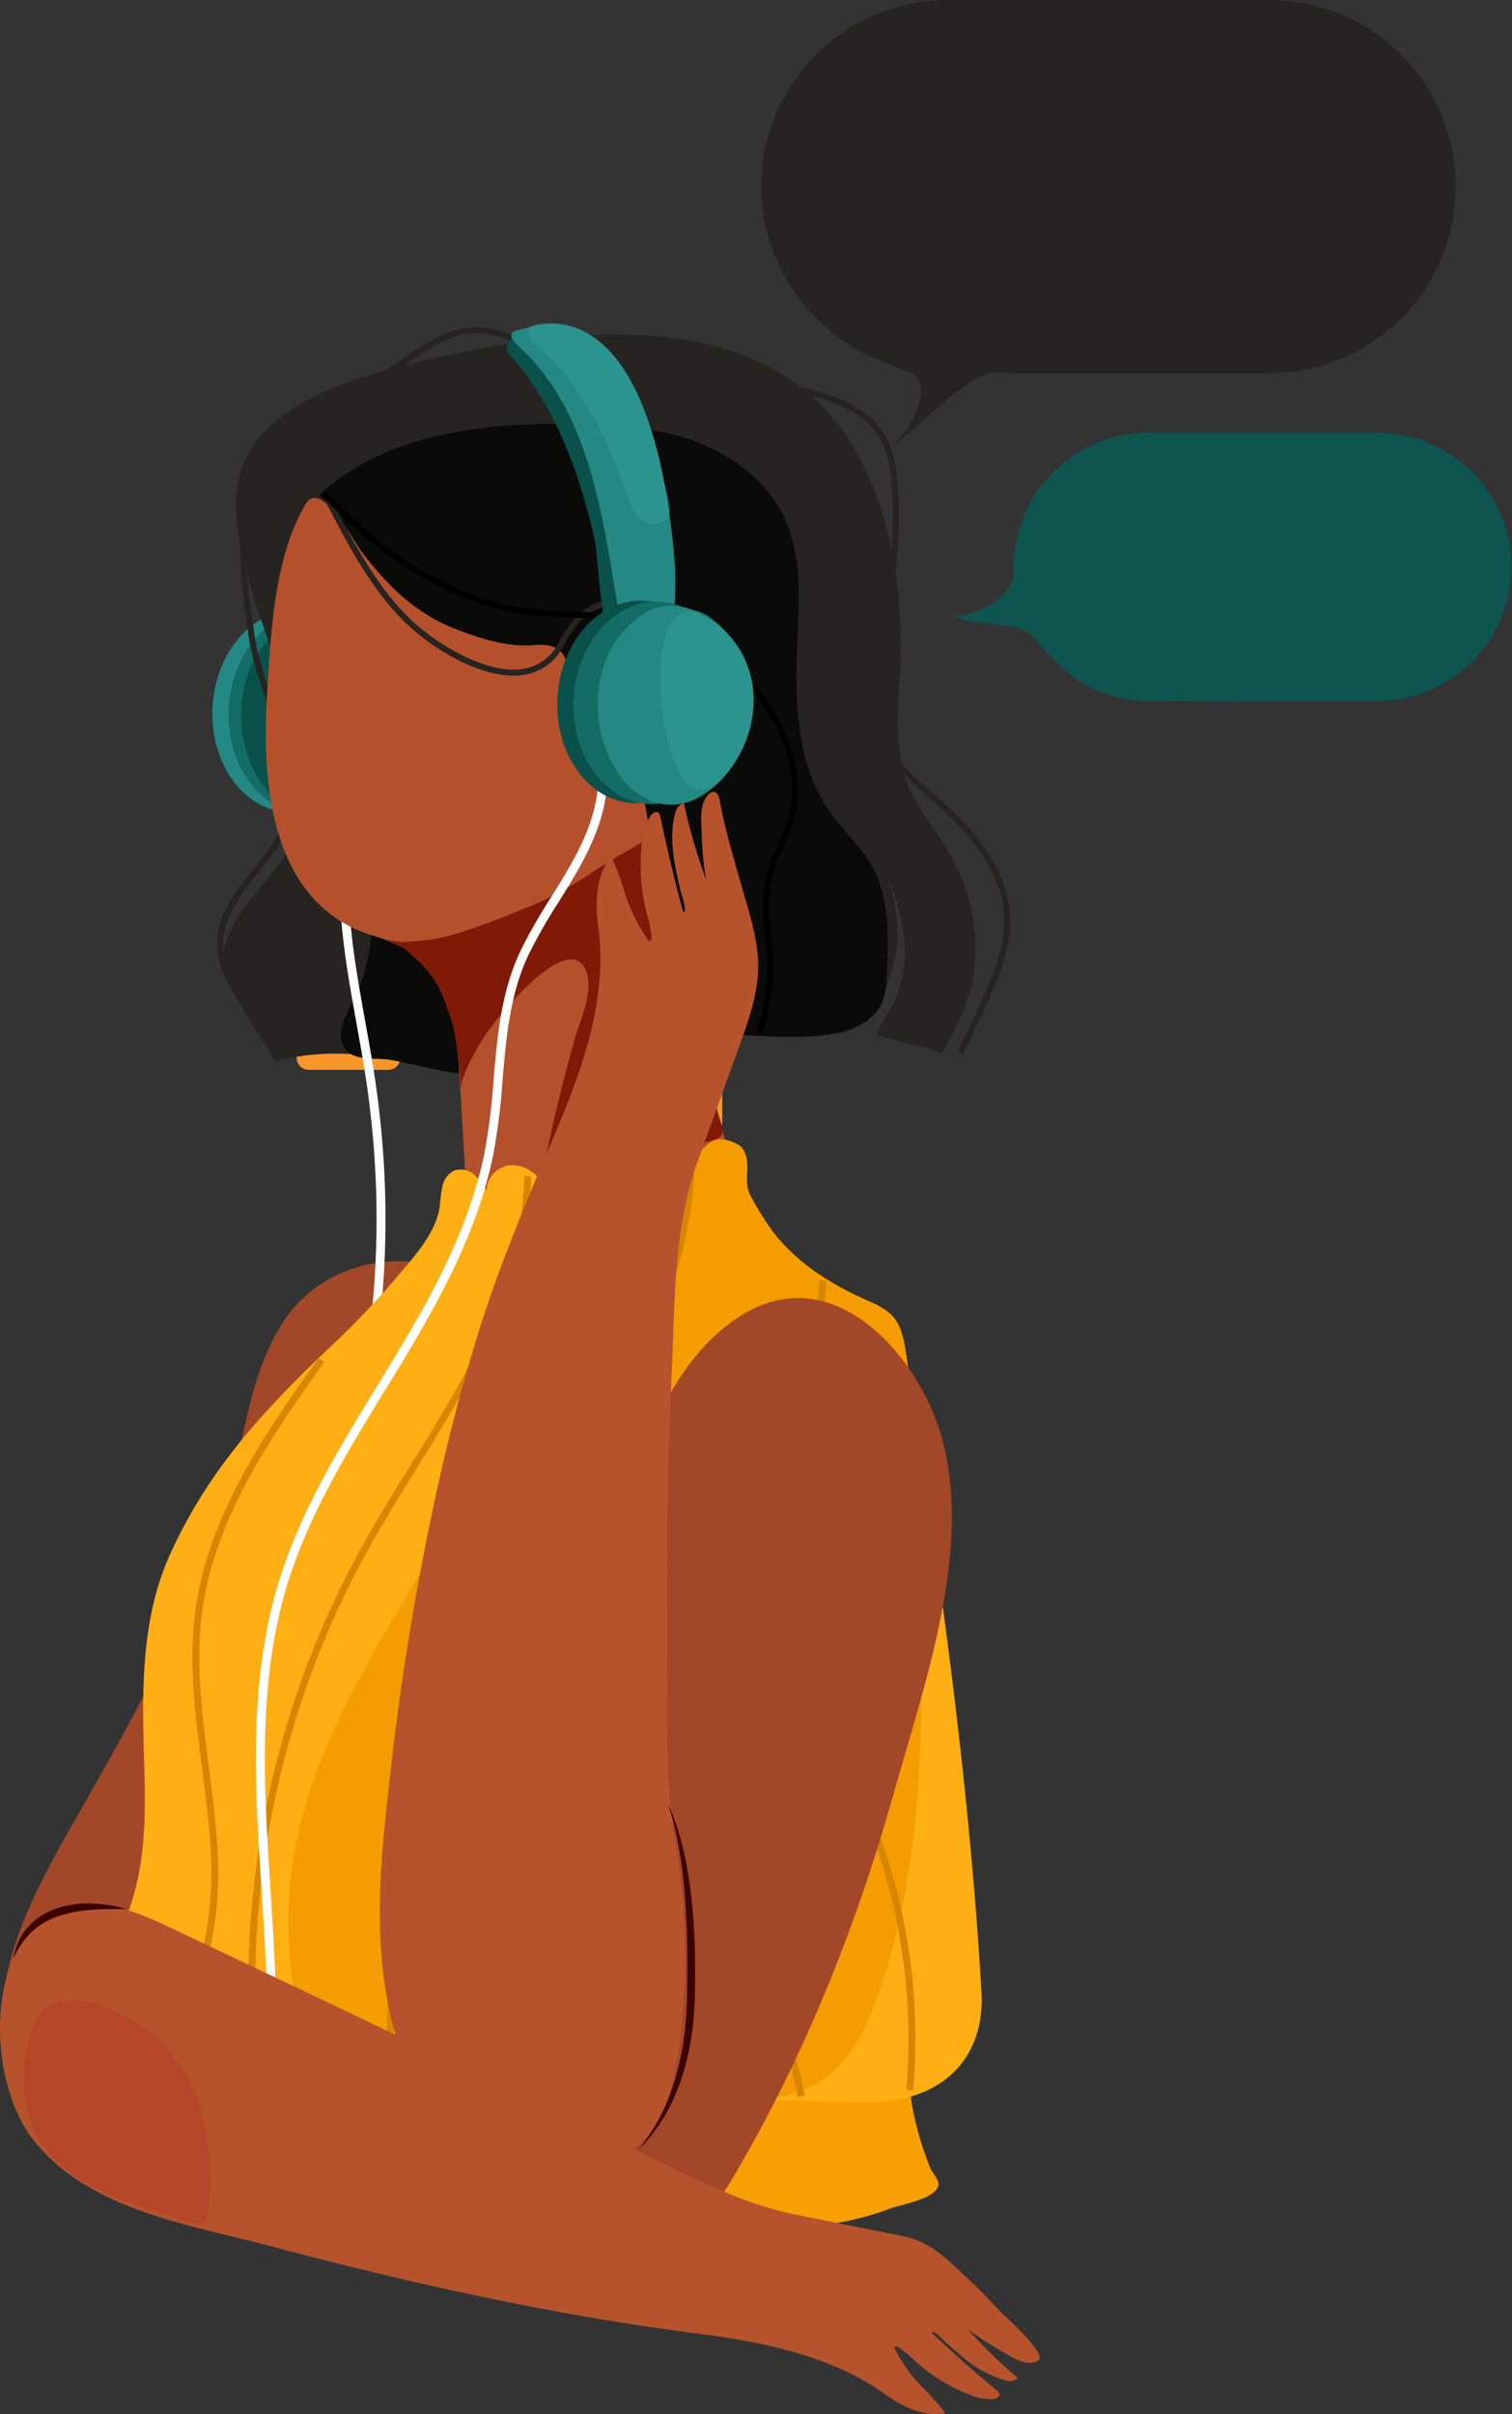 <svg xmlns="http://www.w3.org/2000/svg" width="365.522" height="583.235" viewBox="0 0 365.522 583.235">
  <rect x="0" y="0" width="365.522" height="583.235" fill="#333333" stroke="none"/>
  <g id="Kız" transform="translate(-1267.961 -276.756)">
    <path id="Path_13911" data-name="Path 13911" d="M2426.93,1303.293a2.885,2.885,0,0,0,2.878,2.878h19.267a2.885,2.885,0,0,0,2.878-2.878V1242.21H2426.93Z" transform="translate(-1009.382 -755.551)" fill="#f9962b"/>
    <path id="Path_13916" data-name="Path 13916" d="M2089.59,1287.923a2.887,2.887,0,0,0,2.878,2.878h19.267a2.887,2.887,0,0,0,2.878-2.878V1242.23H2089.59Z" transform="translate(-749.891 -755.567)" fill="#f9962b"/>
    <path id="Path_13922" data-name="Path 13922" d="M2258.26,1266.365a2.885,2.885,0,0,0,2.878,2.878h19.267a2.885,2.885,0,0,0,2.878-2.878V1242.21H2258.26Z" transform="translate(-879.636 -755.551)" fill="#f9962b"/>
    <ellipse id="Ellipse_468" data-name="Ellipse 468" cx="24.485" cy="19.588" rx="24.485" ry="19.588" transform="translate(1317.949 471.917) rotate(-86.74)" fill="#248884"/>
    <ellipse id="Ellipse_469" data-name="Ellipse 469" cx="24.485" cy="19.588" rx="24.485" ry="19.588" transform="translate(1321.861 472.141) rotate(-86.74)" fill="#136d66"/>
    <path id="Path_13925" data-name="Path 13925" d="M2042.733,979.556c-13.51,8.144-14.594,28.426-5.4,40.057a16.518,16.518,0,0,0,7.154,5.4,13.4,13.4,0,0,0,11.308-.979c5.232-2.813,9.4-8.467,11.405-13.717,3.27-8.582,2.236-18.148-3.858-25.136C2058.349,979.464,2049.958,975.208,2042.733,979.556Z" transform="translate(-705.087 -552.136)" fill="#09514a"/>
    <path id="Path_13926" data-name="Path 13926" d="M1910.92,1694.9c-.679-9.166-1.874-18.644-6.716-26.455-13.092-21.125-44.571-20-56.645.692-8.361,14.322-8.617,29.977-13.719,45.231-8.58,25.668-21.907,49.449-35.308,72.963-8.019,14.077-16.269,28.637-17.94,44.742-1.412,13.615,3.2,28.7,13.615,36.983a28.569,28.569,0,0,0,6.307,3.817,38.975,38.975,0,0,0,17.1,2.813c17.848-.653,34.641-9.462,47.984-21.328s23.67-26.7,33.568-41.56c2.769-4.17,5.566-8.43,7.036-13.219,1.749-5.709,1.519-11.818,2.467-17.712.976-6.064,3.875-11.638,4.2-17.7.376-7.041-.1-14.511-.1-21.621C1912.768,1726.646,1912.094,1710.75,1910.92,1694.9Z" transform="translate(-512.009 -1071.621)" fill="#a34729"/>
    <path id="Path_13927" data-name="Path 13927" d="M2177.218,789.526c-2.077-6.976-1.943-14.449-1.436-21.635,1.41-19.934-1.05-41.843-11.841-59.11-22.05-35.283-72.913-26.966-106.729-18.766-9.907,2.4-20.308,5.67-28.883,11.319-9.891,6.519-14.022,15.215-12.653,26.818,1.627,13.8,7.029,26.619,11.539,39.651,4.385,12.713,8.539,25.306,1.754,38.1-4.122,7.752-11.393,13.316-14.966,21.3-1.071,2.4-1.966,5.005-1.583,7.6a16.222,16.222,0,0,0,2.211,5.4l9.665,17.308a1.646,1.646,0,0,0,.642.743,1.712,1.712,0,0,0,1.186-.037c8.49-2.308,18.637-1.939,27.2-.231,5.654,1.126,11.206,2.813,16.941,3.517a68.017,68.017,0,0,0,16.906-.508,96.918,96.918,0,0,0,9.561-1.846q1.288-.3,2.539-.621c4.258-1.082,8-4,12.247-5.308,7.616-2.324,16.459-1.062,24.37-1.092l21.365-.085c8.926-.035,12.473-3.972,15.607-11.931a36.1,36.1,0,0,0-.117-26.7,50.943,50.943,0,0,1,4.269,16.036,28.776,28.776,0,0,1-3.219,16.128c-1.207,2.16-3.122,4.433-3.249,6.967,2.735.058,5.134,1.115,7.811,1.784.8.2,8.093,1.664,7.74,2.3a85.253,85.253,0,0,0,5.446-10.922c5.012-13.046,2.769-27.43-4.511-39.107C2183.514,800.956,2179.147,796.032,2177.218,789.526Z" transform="translate(-690.459 -325.273)" fill="#252421"/>
    <path id="Path_13928" data-name="Path 13928" d="M2015.271,853.766l-.231-1.581c-2.008-14.091-4.082-28.662,3.692-41.114l-1.221-.761c-8.04,12.9-5.929,27.732-3.886,42.076l.231,1.581c.693,4.881,2.43,10.048,4.272,15.519,4.031,11.973,8.2,24.351,1.385,34.5-1.318,1.962-2.885,3.923-4.4,5.815-5.245,6.556-10.671,13.334-8.363,22.659a27.17,27.17,0,0,0,3.085,6.9c2.515,4.415,5.19,8.815,7.948,13.082l1.207-.78c-2.742-4.244-5.4-8.624-7.9-13.016a25.963,25.963,0,0,1-2.94-6.531c-2.137-8.633,3.062-15.132,8.091-21.413,1.535-1.92,3.12-3.9,4.472-5.912,7.214-10.74,2.931-23.46-1.212-35.77C2017.662,863.62,2015.943,858.513,2015.271,853.766Z" transform="translate(-685.746 -423.322)" fill="#262320"/>
    <path id="Path_13929" data-name="Path 13929" d="M2240.428,870.2c-8.264-11.647-8.592-27-7.946-41.266.462-10.219,1.17-20.954-3.251-30.178-4.295-8.968-13.015-15.231-22.408-18.5s-19.493-3.847-29.437-3.923c-20.982-.175-43.556,2.375-59.366,16.17a167.45,167.45,0,0,0,7.371,23.329c2.682,6.942,7.364,13.7,6.487,21.487-.769,6.833-4.013,13.1-4.352,20.012-.432,8.866,1.2,17.82,1.908,26.636.863,10.779.632,22.1-4.285,31.733-1.705,3.342-4.015,7.078-2.608,10.556,1.8,4.461,7.945,3.065,11.61,3.755,5.834,1.1,11.476,2.672,17.4,3.4a68.013,68.013,0,0,0,16.907-.508,96.882,96.882,0,0,0,9.561-1.846q1.288-.3,2.538-.621c4.258-1.082,8-4,12.247-5.308,7.615-2.324,16.458-1.062,24.369-1.092,9.319-.037,27.642,2.815,34.595-5.829,1.914-2.375,2.151-5.645,2.308-8.691.461-8.986.81-18.526-3.591-26.375C2247.808,878.377,2243.594,874.667,2240.428,870.2Z" transform="translate(-771.759 -397.179)" fill="#0a0a09"/>
    <path id="Path_13930" data-name="Path 13930" d="M2084.255,1169.482c-1.984-11-4.034-22.385-4.027-33.483l.025-35.409a1.076,1.076,0,0,0-1.078-1.08h0a1.08,1.08,0,0,0-1.08,1.078l-.025,35.409c0,11.294,2.059,22.77,4.06,33.868,1.153,6.462,2.367,13.136,3.129,19.634a223.085,223.085,0,0,1-5.539,83.966c-1.5,5.753-3.161,11.605-4.765,17.266-5.5,19.417-11.192,39.494-12.035,60.086-.8,19.5-1.1,39.376-1.385,58.6-.127,8.49-.261,17.271-.436,25.9a1.08,1.08,0,0,0,1.057,1.1h.023a1.078,1.078,0,0,0,1.078-1.057c.175-8.631.309-17.414.438-25.908.291-19.212.593-39.079,1.385-58.549.833-20.335,6.487-40.29,11.954-59.585,1.615-5.67,3.271-11.539,4.779-17.308a225.374,225.374,0,0,0,5.589-84.762C2086.632,1182.682,2085.423,1175.974,2084.255,1169.482Z" transform="translate(-727.975 -645.782)" fill="#fff"/>
    <path id="Path_13931" data-name="Path 13931" d="M2155.575,959.874c-2.146-9.6-4.4-19.221-6.231-28.89-.572-3.046-.552-5.031-2.864-7.168-2.885-2.663-6.6-4.246-9.4-7.154-3.616-3.764-6.289-8.633-6.582-13.846-.085-1.546.037-3.1-.037-4.645-.333-7.186-2.4-9.18-8.749-8.675-6.258.5-12.875-1.615-18.66-3.879-9.769-3.822-16.327-10.313-22.715-18.6-1.975-2.564-9.851-17.739-13.541-11.645-7.676,12.692-8.481,31.678-9.376,46.154-1.334,21.577.9,50.77,25.77,58.21,8.121,2.43,13.911,6.215,17.216,14.647,2.906,7.417,3.383,15.529,3.831,23.483l1.828,32.631c.231,4.228-.84,9.088,2.677,11.859a27.155,27.155,0,0,0,11.458,5.077c5.815,1.128,11.836.395,17.633-.826,8.409-1.77,16.909-4.8,23.728-9.861a35.746,35.746,0,0,0,7.955-8.031,11.454,11.454,0,0,0,2.421-5.726,14.221,14.221,0,0,0-1-5.16C2164.755,998.794,2159.935,979.372,2155.575,959.874Z" transform="translate(-724.912 -456.879)" fill="#b4512c"/>
    <path id="Path_13932" data-name="Path 13932" d="M2184.189,2345.324c-1.705-8.356.349-18.159-1.493-25.948-3.565-15.081-23.37-22.075-34.357-23.583-13.777-1.888-27.727.512-41.569-.5-18.658-1.362-36.826-8.9-55.519-8.915-11.393,0-24.231,4.064-29.587,16.179a36.915,36.915,0,0,0-2.735,14.125c-.325,17.564,8.172,34.948,21.081,43.124,5.012,3.173,10.525,5.01,16.036,6.568q5.739,1.615,11.571,2.892a250.461,250.461,0,0,0,34.724,4.906c5.573.417,11.407,1.089,16.975.988,4.821-.088,9.026-3.487,13.616-4.572,5.49-1.3,10.3.058,15.662,1.082a53.249,53.249,0,0,0,17.045.958,70.338,70.338,0,0,0,13.336-3.625c2.682-.923,10.166-2.139,11.308-5.25.514-1.4-1.419-3.231-1.941-4.53A80.036,80.036,0,0,1,2184.189,2345.324Z" transform="translate(-695.529 -1558.757)" fill="#f79f03"/>
    <path id="Path_13933" data-name="Path 13933" d="M2506.94,1553.672a7.73,7.73,0,0,0-.267-2.042A3.474,3.474,0,0,0,2506.94,1553.672Z" transform="translate(-1070.683 -993.566)" fill="#fdaf14"/>
    <path id="Path_13934" data-name="Path 13934" d="M2071.786,1687.688c-3.706-37.011-9.143-73.822-14.77-110.579-.482-3.148-1.057-6.482-3.164-8.869-1.78-2.015-4.385-3.049-6.833-4.154-8.426-3.787-16.445-8.866-22.126-16.286a65.725,65.725,0,0,1-5.538-8.945c-1.63-3.051.058-6.8-1.226-10.05a4.288,4.288,0,0,0-1-1.562,5.2,5.2,0,0,0-1.384-.865,9.032,9.032,0,0,0-3.653-.939c-2.469,0-5.619,3.182-6.026,6.039a7.708,7.708,0,0,1,.268,2.042,3.478,3.478,0,0,1-.268-2.042,8.2,8.2,0,0,0-4.306-5.25,18.651,18.651,0,0,0-3.958,5.453,5.579,5.579,0,0,0-.494,1.555,12.324,12.324,0,0,1,.577,1.987,2.062,2.062,0,0,1-.577-1.987,13.1,13.1,0,0,0-5.638-6.635,1.9,1.9,0,0,0-.888-.314,1.963,1.963,0,0,0-1.184.552,14.9,14.9,0,0,0-4.846,7.348,11.328,11.328,0,0,1,1,2.538c-1.057.108-1.308-1.463-1.018-2.485a.571.571,0,0,0,.018-.06,12.056,12.056,0,0,0-7.02-5.832,4.933,4.933,0,0,0-6.268,2.209,12.29,12.29,0,0,0-2.139,5.769c-1.6-2.737-4.595-4.807-7.761-4.631s-6.132,3.065-5.795,6.217a14.678,14.678,0,0,0-3.141-3.946,4.946,4.946,0,0,0-4.74-.988,5.3,5.3,0,0,0-2.882,3.693,37.248,37.248,0,0,0-.646,4.8c-.923,6.923-6.644,12.692-10.938,17.878a201.343,201.343,0,0,1-16.288,16.92c-15.854,15.132-28.934,29.352-38.077,49.616-7.2,15.962-6.674,34.12-6.155,51.231.57,18.78-.231,33.439-11.6,49.353-1.793,2.506-3.771,4.95-4.819,7.846s-.979,6.432,1.066,8.735c2.453,2.769,6.665,2.834,10.362,2.829q1.574,0,3.152.032a147.214,147.214,0,0,1,18.048,1.477c9.628,1.385,19.1,3.718,28.715,5.167,11.006,1.657,22.154,2.146,33.27,2.6q45.462,1.846,90.947,2.857c5.707.129,11.539.231,16.967-1.542,11.663-3.8,16.924-13.449,16.278-24.949C2074.443,1716.89,2073.243,1702.276,2071.786,1687.688Z" transform="translate(-570.063 -973.42)" fill="#fdaf14"/>
    <path id="Path_13935" data-name="Path 13935" d="M2469.377,1561.237a12.32,12.32,0,0,0-.577-1.987A2.066,2.066,0,0,0,2469.377,1561.237Z" transform="translate(-1041.56 -999.428)" fill="#fdaf14"/>
    <path id="Path_13936" data-name="Path 13936" d="M2415.053,1565.939a11.348,11.348,0,0,0-1-2.539.587.587,0,0,1-.019.06C2413.745,1564.475,2414,1566.047,2415.053,1565.939Z" transform="translate(-999.376 -1002.62)" fill="#fdaf14"/>
    <path id="Path_13937" data-name="Path 13937" d="M2469.377,1561.237a12.32,12.32,0,0,0-.577-1.987A2.066,2.066,0,0,0,2469.377,1561.237Z" transform="translate(-1041.56 -999.428)" fill="#f49c00"/>
    <path id="Path_13938" data-name="Path 13938" d="M2506.94,1553.672a7.73,7.73,0,0,0-.267-2.042A3.474,3.474,0,0,0,2506.94,1553.672Z" transform="translate(-1070.683 -993.566)" fill="#f49c00"/>
    <path id="Path_13939" data-name="Path 13939" d="M2230.256,1577.11c-.482-3.148-1.057-6.482-3.164-8.869-1.779-2.015-4.385-3.049-6.833-4.154-8.426-3.787-16.445-8.866-22.126-16.286a65.69,65.69,0,0,1-5.539-8.945c-1.629-3.051.058-6.8-1.226-10.05a4.288,4.288,0,0,0-1-1.562,5.2,5.2,0,0,0-1.385-.865,9.029,9.029,0,0,0-3.653-.939c-2.469,0-5.619,3.182-6.025,6.039a7.723,7.723,0,0,1,.268,2.042,3.476,3.476,0,0,1-.268-2.042,8.2,8.2,0,0,0-4.306-5.25,18.663,18.663,0,0,0-3.958,5.453,5.6,5.6,0,0,0-.494,1.555,12.3,12.3,0,0,1,.577,1.987,2.063,2.063,0,0,1-.577-1.987,13.1,13.1,0,0,0-5.637-6.635,1.9,1.9,0,0,0-.888-.314,1.962,1.962,0,0,0-1.184.552,14.9,14.9,0,0,0-4.846,7.322,11.848,11.848,0,0,1,.99,2.571c-1.057.108-1.308-1.463-1.018-2.485l.028-.085c-3.026-5.769-10.41-8.539-14.366-2.58-3.321,5.01-.893,13.512-.972,19.256a99.211,99.211,0,0,1-3.985,26.361c-5.077,17.5-14.077,33.607-23.4,49.154-14.808,24.667-31.031,49.941-33.8,78.578-1.384,14.4.734,28.909,3.693,43.066a5.493,5.493,0,0,0,1.384,3.111,5.639,5.639,0,0,0,3.716,1c4.438.118,9.18-.069,13.943-.15a84.843,84.843,0,0,1,17.518,1.057c7.427,1.47,13.937,4.142,21.792,4.731,15.554,1.154,31.034-.724,46.574-.346,18.794.517,27.307-7.615,33.522-25.454,9.356-26.857,10.819-55.574,10.26-83.77C2233.376,1623.594,2234.006,1601.59,2230.256,1577.11Z" transform="translate(-743.306 -973.42)" fill="#f49c00"/>
    <path id="Path_13940" data-name="Path 13940" d="M2415.053,1565.831a11.837,11.837,0,0,0-.99-2.571l-.028.085C2413.745,1564.368,2414,1565.939,2415.053,1565.831Z" transform="translate(-999.376 -1002.512)" fill="#f49c00"/>
    <path id="Path_13941" data-name="Path 13941" d="M2512.948,1715.292c.948-1.86,1.943-3.757,2.906-5.594,6.06-11.555,12.325-23.5,12.425-36.6l-1.68-.014c-.1,12.693-6.266,24.462-12.231,35.839-.965,1.846-1.964,3.743-2.914,5.612-7.978,15.674-13.368,31.219-16.02,46.2-3.039,17.188-2.386,33.337,1.941,48,2.725,9.231,6.974,18.072,11.077,26.626,5.363,11.165,10.908,22.708,12.965,35.017l1.657-.277c-2.1-12.545-7.7-24.2-13.108-35.467-4.082-8.495-8.308-17.278-10.987-26.375-4.253-14.411-4.892-30.3-1.9-47.232C2499.708,1746.216,2505.043,1730.816,2512.948,1715.292Z" transform="translate(-1060.632 -1086.989)" fill="#d88500"/>
    <path id="Path_13942" data-name="Path 13942" d="M2664.322,1911.01a146.336,146.336,0,0,1-4.8-14.64c-3.155-12.577-3.072-26.174.251-41.564,1.615-7.428,4.81-19.717,14.078-40.583l-1.534-.692c-9.335,21-12.568,33.409-14.188,40.909-3.381,15.648-3.461,29.495-.231,42.328a149.439,149.439,0,0,0,4.846,14.811c.891,2.425,1.814,4.936,2.652,7.419a143.156,143.156,0,0,1,6.882,57.723l1.671.146a144.837,144.837,0,0,0-6.962-58.4C2666.146,1915.967,2665.22,1913.447,2664.322,1911.01Z" transform="translate(-1185.228 -1195.027)" fill="#d88500"/>
    <path id="Path_13943" data-name="Path 13943" d="M2239.754,1603.67c-4.412,8.222-9.362,16.338-14.148,24.185-5.292,8.677-10.766,17.647-15.547,26.823a232.623,232.623,0,0,0-25.818,120.142l1.675-.1a230.935,230.935,0,0,1,25.632-119.27c4.756-9.125,10.214-18.072,15.492-26.723,4.8-7.867,9.759-16,14.195-24.266,11.393-21.231,16.828-39.122,17.107-56.308l-1.68-.026C2256.393,1565.034,2251.021,1582.686,2239.754,1603.67Z" transform="translate(-822.421 -990.874)" fill="#d88500"/>
    <path id="Path_13944" data-name="Path 13944" d="M2091.162,1611.737c-4.071,7.569-8.684,15-13.154,22.2-4.3,6.939-8.756,14.116-12.725,21.42a219.558,219.558,0,0,0-25.588,123.836l1.671-.152a217.914,217.914,0,0,1,25.385-122.881c3.946-7.262,8.386-14.419,12.676-21.339,4.477-7.216,9.1-14.679,13.2-22.295,9.637-17.929,14.409-33.79,14.587-48.49l-1.678-.021C2105.375,1578.443,2100.667,1594.05,2091.162,1611.737Z" transform="translate(-710.851 -1003.097)" fill="#d88500"/>
    <path id="Path_13945" data-name="Path 13945" d="M1955.542,1783.379c-6.076,11.322-9.692,21.808-11.093,32.061-1.71,12.637-.042,25.5,1.574,37.934.745,5.739,1.516,11.675,1.941,17.5a86.616,86.616,0,0,1-1.992,27.693c-2.471,9.646-6.923,17.331-13.212,22.846l1.105,1.262c6.554-5.739,11.174-13.71,13.733-23.689a88.407,88.407,0,0,0,2.04-28.237c-.429-5.873-1.2-11.832-1.952-17.594-1.6-12.33-3.254-25.078-1.574-37.5,1.362-10.05,4.929-20.352,10.909-31.491,5.37-10.008,12.115-19.648,18.563-28.664l-1.366-.976C1967.738,1763.593,1960.97,1773.283,1955.542,1783.379Z" transform="translate(-629.252 -1149.643)" fill="#d88500"/>
    <path id="Path_13946" data-name="Path 13946" d="M2254.778,1242.707c-.8-5.661-.281-11.566-1.708-17.077-1.59-6.146-4.154-12.159-4.218-18.6-3.607,2.109-7.288,4.154-10.865,6.337-1.359.829-2.707,1.675-4.027,2.555a86.715,86.715,0,0,1-14.382,7.959c-5.933,2.469-11.91,4.846-18.04,6.8a45.92,45.92,0,0,1-8.864,1.826c-1.5.166-3,.231-4.5.332a7.258,7.258,0,0,1-2.038-.231,13.919,13.919,0,0,1-1.883-.335l2.024.944a12.524,12.524,0,0,1,1.813.969c1.046.72,1.916,1.71,2.9,2.513a24.966,24.966,0,0,1,7.327,10.846c.614,1.668,1.216,3.342,1.733,5.042a32.287,32.287,0,0,1,.9,4.791q.831,5.524,1.235,11.1c-.231-3.293,3.48-9.293,5.054-12.012,2.539-4.371,20.9-27.256,25.105-16.636,1.948,4.895-1.442,11.859-2.769,16.569q-2.6,9.2-4.77,18.515-1.58,6.775-2.936,13.6c-.669,3.367-2.307,7.735-1.578,11.158a2.329,2.329,0,0,0,1.5,1.816,2.647,2.647,0,0,0,2.587-1.124c.63-.771,1.048-1.705,1.724-2.435,1.062-1.154,2.146-.667,3.383-1.011,1.5-.415,3.125-1.7,4.5-2.451,5.25-2.857,10.5-5.714,15.879-8.331a102.305,102.305,0,0,1,11.26-4.906c1.537-.531,3.582-.591,4.1-2,.422-1.14-.755-4.124-1.043-5.308C2261.581,1263.3,2256.32,1253.639,2254.778,1242.707Z" transform="translate(-822.705 -728.49)" fill="#801906"/>
    <path id="Path_13947" data-name="Path 13947" d="M2183.48,1316.136l-.231-.106A1.325,1.325,0,0,0,2183.48,1316.136Z" transform="translate(-821.936 -812.336)" fill="#801906"/>
    <g id="Group_7069" data-name="Group 7069" transform="translate(1410.765 431.055)" opacity="0.86">
      <path id="Path_13960" data-name="Path 13960" d="M2410.155,1004.921a6.174,6.174,0,0,0-5.054-1.5,9.726,9.726,0,0,0-3.445,1.615c-1.076.692-2.926,1.154-1.406,2.289a7.728,7.728,0,0,1,6.651-1.551,3.78,3.78,0,0,1,1.57.718,2.842,2.842,0,0,1,.888,2.716,3.585,3.585,0,0,1-1.761,2.308c-.985.556-2.187.692-3.088,1.385a4.7,4.7,0,0,0-1.107,1.292c-1,1.615-1.385,3.969.023,5.227a3.706,3.706,0,0,0,3.538.489c2.439-.771,4.154-2.968,5.363-5.222a7.361,7.361,0,0,0,.949-2.626,6.437,6.437,0,0,0-.314-2.538A9.575,9.575,0,0,0,2410.155,1004.921Z" transform="translate(-2399.181 -1002.851)" fill="#fff"/>
      <path id="Path_13961" data-name="Path 13961" d="M2408.822,1002.97a6.68,6.68,0,0,0-5.451-1.615,10.242,10.242,0,0,0-3.587,1.659l-.03.018a7.7,7.7,0,0,1-.693.378c-.722.376-1.47.764-1.523,1.452-.051.642.565,1.1.769,1.251l.3.231.289-.231a7.257,7.257,0,0,1,6.23-1.452,3.288,3.288,0,0,1,1.385.619,2.37,2.37,0,0,1,.725,2.252,3.091,3.091,0,0,1-1.521,1.978,7.788,7.788,0,0,1-1.278.529,6.527,6.527,0,0,0-1.865.884,5.049,5.049,0,0,0-1.223,1.419c-1.154,1.846-1.475,4.435.111,5.839a3.593,3.593,0,0,0,2.418.842,5.254,5.254,0,0,0,1.581-.254c2.169-.692,4.068-2.52,5.642-5.453a7.686,7.686,0,0,0,1-2.8,6.874,6.874,0,0,0-.33-2.737A10.031,10.031,0,0,0,2408.822,1002.97Zm2.333,7.445a6.942,6.942,0,0,1-.9,2.451c-1.454,2.707-3.164,4.385-5.077,4.994a3.271,3.271,0,0,1-3.074-.392c-1.186-1.05-.865-3.115.067-4.615a4.148,4.148,0,0,1,.987-1.154,5.776,5.776,0,0,1,1.6-.741,8.667,8.667,0,0,0,1.436-.6,4.049,4.049,0,0,0,1.994-2.638,3.3,3.3,0,0,0-1.048-3.18,4.153,4.153,0,0,0-1.765-.817,7.878,7.878,0,0,0-1.846-.217,8.274,8.274,0,0,0-4.908,1.615.4.4,0,0,1-.113-.166c.037-.171.669-.5,1.011-.678.251-.131.512-.265.75-.415l.03-.021a9.6,9.6,0,0,1,3.245-1.525h0a5.729,5.729,0,0,1,4.655,1.385,9.085,9.085,0,0,1,2.659,4.359A5.983,5.983,0,0,1,2411.155,1010.414Z" transform="translate(-2397.537 -1001.262)"/>
    </g>
    <path id="Path_13962" data-name="Path 13962" d="M2333.419,1695.308c-17.4,10.154-24.33,32.308-31.881,49.688a737.114,737.114,0,0,0-26.435,70.424c-1.362,4.279-2.688,8.6-3.893,12.951-3.8,13.71-6.408,27.741-5.222,41.839,1.929,22.9,26.492,65.611,54.16,46.249,4.966-3.475,8.308-8.769,11.354-14.012,16.677-28.588,28.985-59.539,37.927-91.369,7.766-27.635,20.943-63.8,9.536-91.568C2371.736,1701.922,2353.339,1683.677,2333.419,1695.308Z" transform="translate(-885.358 -1101.269)" fill="#a34729"/>
    <path id="Path_13963" data-name="Path 13963" d="M2130.674,1151.066a1.08,1.08,0,0,0-1.17.981c-.886,10.119-5.97,18.282-11.352,26.926a129.016,129.016,0,0,0-7.408,12.974c-4.694,9.923-5.6,20.656-6.485,31.036a151.275,151.275,0,0,1-2.264,18.056c-4.35,20.832-15.363,38.816-26.013,56.209-10.052,16.417-20.448,33.393-25.223,52.729-5.582,22.616-4.08,45.891-2.626,68.4,1.292,19.989,2.626,40.66-1.036,60.7a1.08,1.08,0,0,0,.868,1.255,1.162,1.162,0,0,0,.2.019,1.08,1.08,0,0,0,1.059-.886c3.711-20.308,2.368-41.11,1.069-61.231-1.445-22.351-2.936-45.462,2.566-67.748,4.694-19.011,15-35.841,24.97-52.117,10.745-17.55,21.858-35.7,26.282-56.9a153.436,153.436,0,0,0,2.308-18.314c.865-10.189,1.759-20.723,6.286-30.3a129.449,129.449,0,0,1,7.285-12.757c5.282-8.479,10.742-17.245,11.672-27.88a1.078,1.078,0,0,0-.985-1.168Z" transform="translate(-716.968 -685.438)" fill="#fff"/>
    <path id="Path_13964" data-name="Path 13964" d="M2258.831,1163.715c-.173-.969-.607-2.19-1.59-2.185a1.724,1.724,0,0,0-1.214.692c-2.222,2.472-1.662,6.462-1.578,9.524a80.947,80.947,0,0,0,1.034,10.948,139.235,139.235,0,0,1-5.333-18.326c-1.219.069-1.89,1.435-2.19,2.619-1.048,4.154-.677,8.539.122,12.76.353,1.865.787,3.711,1.216,5.559.339,1.459,1.338,3.8,1.018,5.255-.333-.021-.434-.256-.521-.582q-1.675-6.217-3.148-12.487-.733-3.136-1.419-6.282c-.219-1.013-.436-2.024-.646-3.039-.187-.891-.416-2.218-1.72-1.551-1.031.529-1.818,2.691-2.174,3.729a16.17,16.17,0,0,0-.672,3.3,47.355,47.355,0,0,0,1.029,16.846,42.313,42.313,0,0,1,1.278,5.878c.062.637-.023,1.105-.625,1.3a44.409,44.409,0,0,1-5.033-9.369c-1.336-3.722-2.308-7.6-4.133-11.125-3.692,4.616-3.877,11.1-3.085,16.957,2.278,16.862-3.48,33.358-9.907,48.677-7.027,16.747-14.1,33.139-19.44,50.539q-4.438,14.472-7.916,29.193a655.344,655.344,0,0,0-13.05,76.524c-2.637,22.805-4.963,45.621,2.866,67.745,2.236,6.319,5.271,12.609,10.385,16.936,4,3.381,9.016,5.335,14.091,6.63,19.673,5.017,35.746,5.151,41-17.216,3.9-16.634,3.575-40.581.727-57.137-3.206-18.639-1.835-37.676-2.052-56.484q-.332-28.823,1.036-57.635c.778-16.385.462-34.939,6.072-50.474q5.123-14.179,10.249-28.355c2.148-5.94,4.343-12.042,4.576-18.42.245-6.644-2-13.341-3.8-19.682C2262.282,1177.943,2260.123,1170.929,2258.831,1163.715Z" transform="translate(-816.851 -693.49)" fill="#b6532d"/>
    <path id="Path_13965" data-name="Path 13965" d="M2020.451,2424.96c-3.9-4.138-7.92-8.169-12.194-11.922a27.625,27.625,0,0,0-7.066-4.89,30.694,30.694,0,0,0-6.182-1.694l-24.125-4.846c-12.727-2.555-24.706-8.871-36.346-14.467-37.987-18.265-75.942-36.547-114.054-54.547-4.731-2.234-9.533-4.491-14.686-5.373-30.75-5.261-32.647,39.328-18.9,56.539,13.558,16.973,37.814,20.343,57.536,25.588q15.831,4.214,31.787,7.953c18.667,4.345,37.468,8.107,56.414,11.014q7.581,1.154,15.192,2.142c15.231,1.95,31.978,5.354,44.7,14.486,4.295,3.083,9.5,5.666,14.689,4.677-2.021-2.921-4.675-5.307-7.055-7.931a39.633,39.633,0,0,1-5.289-7.906c.408-.393.814-.263,1.29.053a38.4,38.4,0,0,1,4.106,3.461,42.4,42.4,0,0,0,12.877,7.881,14.239,14.239,0,0,0,2.887.854c.969.157,3,.443,3.859-.152,1.073-.748.12-1.486-.506-2.008q-1.071-.891-2.128-1.786-2.2-1.858-4.366-3.755-4.334-3.794-8.539-7.726c-.231-.205-.362-.383-.242-.656,1.288.358,2.716,2.13,3.725,3,1.281,1.115,2.557,2.234,3.881,3.3a26.691,26.691,0,0,0,10.027,5.448c1.059.261,2.421.3,2.986-.633a123.131,123.131,0,0,1-12.231-11.9,72.586,72.586,0,0,0,8.211,5.409c2.386,1.35,5.308,3.461,8.186,2.749a1.561,1.561,0,0,0,1.048-.672C2031.092,2434.518,2021.942,2426.533,2020.451,2424.96Z" transform="translate(-510.766 -1589.843)" fill="#b6532d"/>
    <g id="Group_7070" data-name="Group 7070" transform="translate(1273.724 760.049)" opacity="0.46">
      <path id="Path_13966" data-name="Path 13966" d="M1821.225,2427.839c-3.78-1.128-10.08-1.846-12.948,1.424-2.234,2.538-3.425,6.967-4.011,10.207-1.311,7.232-.482,15.965,3.835,22.126,4.712,6.729,12.095,10.74,19.6,13.616,3.831,1.472,7.754,2.672,11.67,3.893,2.933.924,7.918,3.692,8.85-.512a5.932,5.932,0,0,0,.115-.743c.863-8.977.231-18.817-2.815-27.353A37.537,37.537,0,0,0,1821.225,2427.839Z" transform="translate(-1803.698 -2426.89)" fill="#b43620"/>
    </g>
    <path id="Path_13969" data-name="Path 13969" d="M2162.292,874.993a27.333,27.333,0,0,0-4.32,6.231,11.481,11.481,0,0,1-8.758,6.4c-9.092,1.334-21.665-6.591-27.693-12.642-7.417-7.456-12.473-16.652-17.853-27.028-.692-1.355-2.568-4.955-5.448-3.715a6.949,6.949,0,0,0-1.4.87c-.219.159-.423.311-.632.445l.771,1.214c.252-.159.487-.335.715-.5a5.9,5.9,0,0,1,1.115-.706c.815-.351,1.881-.263,3.6,3.055,5.435,10.484,10.548,19.779,18.111,27.379a54.474,54.474,0,0,0,12.877,9.284c3.625,1.876,8.73,3.935,13.687,3.935a16.364,16.364,0,0,0,2.354-.166,12.873,12.873,0,0,0,9.817-7.154,26.283,26.283,0,0,1,4.087-5.9c3.475-3.609,7.442-4.064,9.782-3.355l.417-1.385C2169.933,870.172,2165.522,871.638,2162.292,874.993Z" transform="translate(-754.967 -449.224)" fill="#262320"/>
    <path id="Path_13970" data-name="Path 13970" d="M2216.191,890.293a51.352,51.352,0,0,0-23.834-12.716c-5.75-1.283-11.718-1.518-17.49-1.745-1.81-.072-3.679-.146-5.509-.249-17.957-1.029-34.695-9.623-51.171-26.273l-.129-.131a12.725,12.725,0,0,0-3-2.469l-.678,1.269a11.54,11.54,0,0,1,2.654,2.213l.132.132a103.789,103.789,0,0,0,23.608,18.289,67.289,67.289,0,0,0,28.5,8.407c1.846.106,3.72.18,5.538.252,5.707.231,11.608.462,17.232,1.712a49.938,49.938,0,0,1,23.165,12.36c9.132,8.539,16.325,22.9,11.806,35.684-.582,1.652-1.29,3.3-1.973,4.895-.819,1.909-1.666,3.884-2.323,5.91-1.923,5.924-1.4,11.139-.838,16.662.2,1.955.4,3.976.5,6.06a50.182,50.182,0,0,1-2.563,16.966l1.373.432a51.757,51.757,0,0,0,2.628-17.463c-.1-2.123-.3-4.154-.5-6.141-.54-5.365-1.052-10.436.776-16.073.637-1.962,1.472-3.907,2.278-5.788.692-1.615,1.41-3.284,2.008-4.98C2233.107,914.109,2225.667,899.162,2216.191,890.293Z" transform="translate(-768.959 -451.321)"/>
    <path id="Path_13971" data-name="Path 13971" d="M2459.471,2242.4l-.173-1.364-.2-1.359c-.136-.905-.263-1.812-.446-2.712-.32-1.8-.692-3.6-1.133-5.377a60.951,60.951,0,0,0-3.494-10.385,80.24,80.24,0,0,1,2.578,10.581c.314,1.784.6,3.573.812,5.372.125.9.217,1.8.314,2.7l.148,1.35.113,1.355c.293,3.609.508,7.225.586,10.846s.12,7.25.064,10.88l-.03,2.723c0,.923-.048,1.8-.069,2.705s-.1,1.8-.152,2.7l-.231,2.688c-.106.893-.2,1.789-.319,2.679s-.26,1.781-.422,2.666c-.33,1.767-.692,3.528-1.154,5.268-.231.865-.45,1.743-.741,2.592l-.411,1.285c-.136.429-.3.847-.461,1.272l-.461,1.269-.524,1.244c-.178.411-.339.833-.535,1.239l-.589,1.216a44.071,44.071,0,0,1-5.9,9.1,37.814,37.814,0,0,0,6.729-8.654l.677-1.2c.231-.4.41-.824.618-1.235l.609-1.241.544-1.272c.176-.424.376-.842.531-1.276l.475-1.3c.333-.86.589-1.747.87-2.626l.208-.66.18-.667.36-1.336c.127-.443.217-.9.316-1.345l.293-1.352c.189-.9.332-1.812.5-2.719s.265-1.823.394-2.737.2-1.83.277-2.749.138-1.846.178-2.755c.083-1.846.12-3.67.145-5.495.017-3.651,0-7.308-.171-10.964S2459.944,2246.029,2459.471,2242.4Z" transform="translate(-1024.544 -1508.619)" fill="#3d0000"/>
    <path id="Path_13972" data-name="Path 13972" d="M1803.66,2326.521c-.339.111-.674.231-1.011.355s-.665.272-.995.411-.646.314-.965.478-.635.344-.937.538a14.94,14.94,0,0,0-3.3,2.769,14.421,14.421,0,0,0-2.326,3.561q-.227.475-.406.972c-.115.333-.254.651-.337.992s-.2.667-.268,1.006-.138.678-.2,1.017c.164-.307.311-.614.462-.923s.325-.6.484-.9.349-.582.522-.868.362-.563.552-.837a17.4,17.4,0,0,1,2.582-2.97,17.808,17.808,0,0,1,6.715-3.776,33.9,33.9,0,0,1,7.8-1.385c2.673-.2,5.393-.171,8.151-.164a32.4,32.4,0,0,0-8.176-1.339,24.929,24.929,0,0,0-8.347,1.059Z" transform="translate(-521.683 -1588.801)" fill="#3d0000"/>
    <path id="Path_13973" data-name="Path 13973" d="M2281.816,788.64l-1.179-1.032c-3.656-3.185-7.433-6.478-9.828-10.655-5.308-9.231-3.026-20.5-.826-31.385.413-2.035.837-4.154,1.2-6.18a104.813,104.813,0,0,0,1.385-25.348c-.291-4.341-.886-8.889-3.247-12.766-2.912-4.786-8.144-8.123-16.463-10.5a83.137,83.137,0,0,0-21.012-3.189c-3.385-.076-6.849.051-10.2.173-8.22.3-16.717.616-24.461-2.107a70.673,70.673,0,0,1-9.376-4.385c-6.131-3.231-12.461-6.552-19.424-5.7-5.43.669-10.11,3.812-14.635,6.854-4.959,3.332-9.646,6.482-15.21,6.621l.035,1.438c5.984-.148,11.065-3.563,15.979-6.865,4.385-2.945,8.919-6,14.01-6.619,6.505-.8,12.37,2.28,18.577,5.538a74.656,74.656,0,0,0,9.57,4.456c8.006,2.813,16.644,2.5,25,2.188,3.328-.122,6.771-.249,10.113-.173a81.993,81.993,0,0,1,20.65,3.134c7.947,2.275,12.923,5.409,15.63,9.868,2.2,3.614,2.769,7.957,3.039,12.113a103.347,103.347,0,0,1-1.364,25c-.357,2.022-.782,4.119-1.193,6.148-2.252,11.149-4.583,22.678.988,32.389,2.515,4.385,6.387,7.761,10.13,11.024l1.177,1.027c7.666,6.732,16.567,15.937,17.338,27.462.549,8.176-3.136,16.069-6.388,23.029l-4.742,10.154,1.3.609,4.742-10.154c3.326-7.119,7.094-15.187,6.521-23.735C2298.835,805.039,2289.693,795.563,2281.816,788.64Z" transform="translate(-787.544 -319.569)" fill="#262320"/>
    <path id="Path_13974" data-name="Path 13974" d="M2345.422,730.232c-2.435-13.385-11.2-54.067-32.172-48.693a7.611,7.611,0,0,0-2.582,1.013,2.625,2.625,0,0,0-1.2,2.365,3.972,3.972,0,0,0,1.175,1.982c10.763,12.092,16.572,28.616,20.1,44.216,1.087,4.812,1.463,33.3,9.231,30.9a5.613,5.613,0,0,0,2.94-2.7c3.3-5.585,4.077-12.429,3.731-19.129A79.024,79.024,0,0,0,2345.422,730.232Z" transform="translate(-919.01 -323.894)" fill="#09514a"/>
    <path id="Path_13975" data-name="Path 13975" d="M2353.886,728.8c-1.334-16.452-6.307-54.587-27.866-57.344a20.3,20.3,0,0,0-7.71.9q-1.424.374-2.832.789a1.725,1.725,0,0,0-.812.406c-.575.619-.026,1.6.521,2.241,1.488,1.747,3.214,3.113,4.7,4.8,14.474,16.486,16.989,40.417,20.584,61.111.674,3.893,1.537,13.133,7.336,11.931s6.42-14.746,6.231-21.822C2354,730.587,2353.944,729.544,2353.886,728.8Z" transform="translate(-922.838 -316.439)" fill="#248884"/>
    <g id="Group_7071" data-name="Group 7071" transform="translate(1395.588 354.855)" opacity="0.43">
      <path id="Path_13976" data-name="Path 13976" d="M2359.84,691.918c-3.582-9.173-9.783-19.318-20.474-20.686-2.135-.272-9.042-.692-7.323,3.245a7.735,7.735,0,0,0,2.421,2.656c10.77,8.873,16.537,22.327,21.263,35.458.824,2.294,1.735,4.74,3.713,6.164a4.967,4.967,0,0,0,4.193.646,3.258,3.258,0,0,0,2.285-2.218c.6-2.077-.923-6.192-1.332-8.308A99.643,99.643,0,0,0,2359.84,691.918Z" transform="translate(-2331.771 -671.067)" fill="#37a59d"/>
    </g>
    <ellipse id="Ellipse_471" data-name="Ellipse 471" cx="24.485" cy="19.588" rx="24.485" ry="19.588" transform="translate(1401.327 469.679) rotate(-86.74)" fill="#09514a"/>
    <ellipse id="Ellipse_472" data-name="Ellipse 472" cx="24.485" cy="19.588" rx="24.485" ry="19.588" transform="translate(1405.242 469.903) rotate(-86.74)" fill="#136d66"/>
    <path id="Path_13977" data-name="Path 13977" d="M2416.3,968.661c-13.51,8.142-14.594,28.424-5.4,40.055a16.5,16.5,0,0,0,7.154,5.4,13.394,13.394,0,0,0,11.308-.979c5.232-2.813,9.4-8.467,11.4-13.717,3.27-8.582,2.236-18.146-3.858-25.136C2431.919,968.566,2423.517,964.311,2416.3,968.661Z" transform="translate(-992.447 -543.754)" fill="#248884"/>
    <g id="Group_7072" data-name="Group 7072" transform="translate(1427.537 424.312)" opacity="0.43">
      <path id="Path_13978" data-name="Path 13978" d="M2479.33,972.133c-7.68-1.177-8.8,9.231-9.058,14.513a52.029,52.029,0,0,0,1.572,15.4c.962,3.748,2.308,10.064,5.79,12.388,5.809,3.886,11.781-6.9,13.36-11.04,3.27-8.582,2.236-18.145-3.859-25.135C2485.326,976.186,2482.231,972.579,2479.33,972.133Z" transform="translate(-2470.213 -972.041)" fill="#37a59d"/>
    </g>
    <path id="Path_13982" data-name="Path 13982" d="M2698.7,332.64h-77.539a45.216,45.216,0,0,0-45.086,45.084c0,17.195,10.242,33,25.542,40.588,3.148,1.56,6.489,2.73,9.762,4.018a7.177,7.177,0,0,1,1.749.877c2.707,2.038,1.258,6.879.2,9.4a24.408,24.408,0,0,1-6.369,8.806l10.961-9.559c2-1.749,4.027-3.512,6.173-5.1a35.64,35.64,0,0,1,5.268-3.3c2.539-1.269,6.2-.644,9.03-.644h60.31a45.085,45.085,0,1,0,0-90.169Z" transform="translate(-1124.112 -55.884)" fill="#262421"/>
    <path id="Path_13983" data-name="Path 13983" d="M2879.168,785.85H2823.46a32.483,32.483,0,0,0-32.389,32.389c0,2.448-.025,3.621-1.6,5.612a15.342,15.342,0,0,1-4.5,3.789,22.018,22.018,0,0,1-8.732,2.555c.923-.088,2.539.732,3.494.923,3.242.658,6.51,1,9.789,1.4a10.652,10.652,0,0,1,5.755,2.132,13.02,13.02,0,0,1,1.421,1.516c6.254,7.445,12.63,12.8,22.6,14.1a50.393,50.393,0,0,0,6.288.362c2.97.014,5.938-.111,8.905-.021,5.366.161,10.74.018,16.108.018h28.581a32.389,32.389,0,0,0,0-64.777Z" transform="translate(-1278.073 -404.506)" fill="#0e544f"/>
  </g>
</svg>
